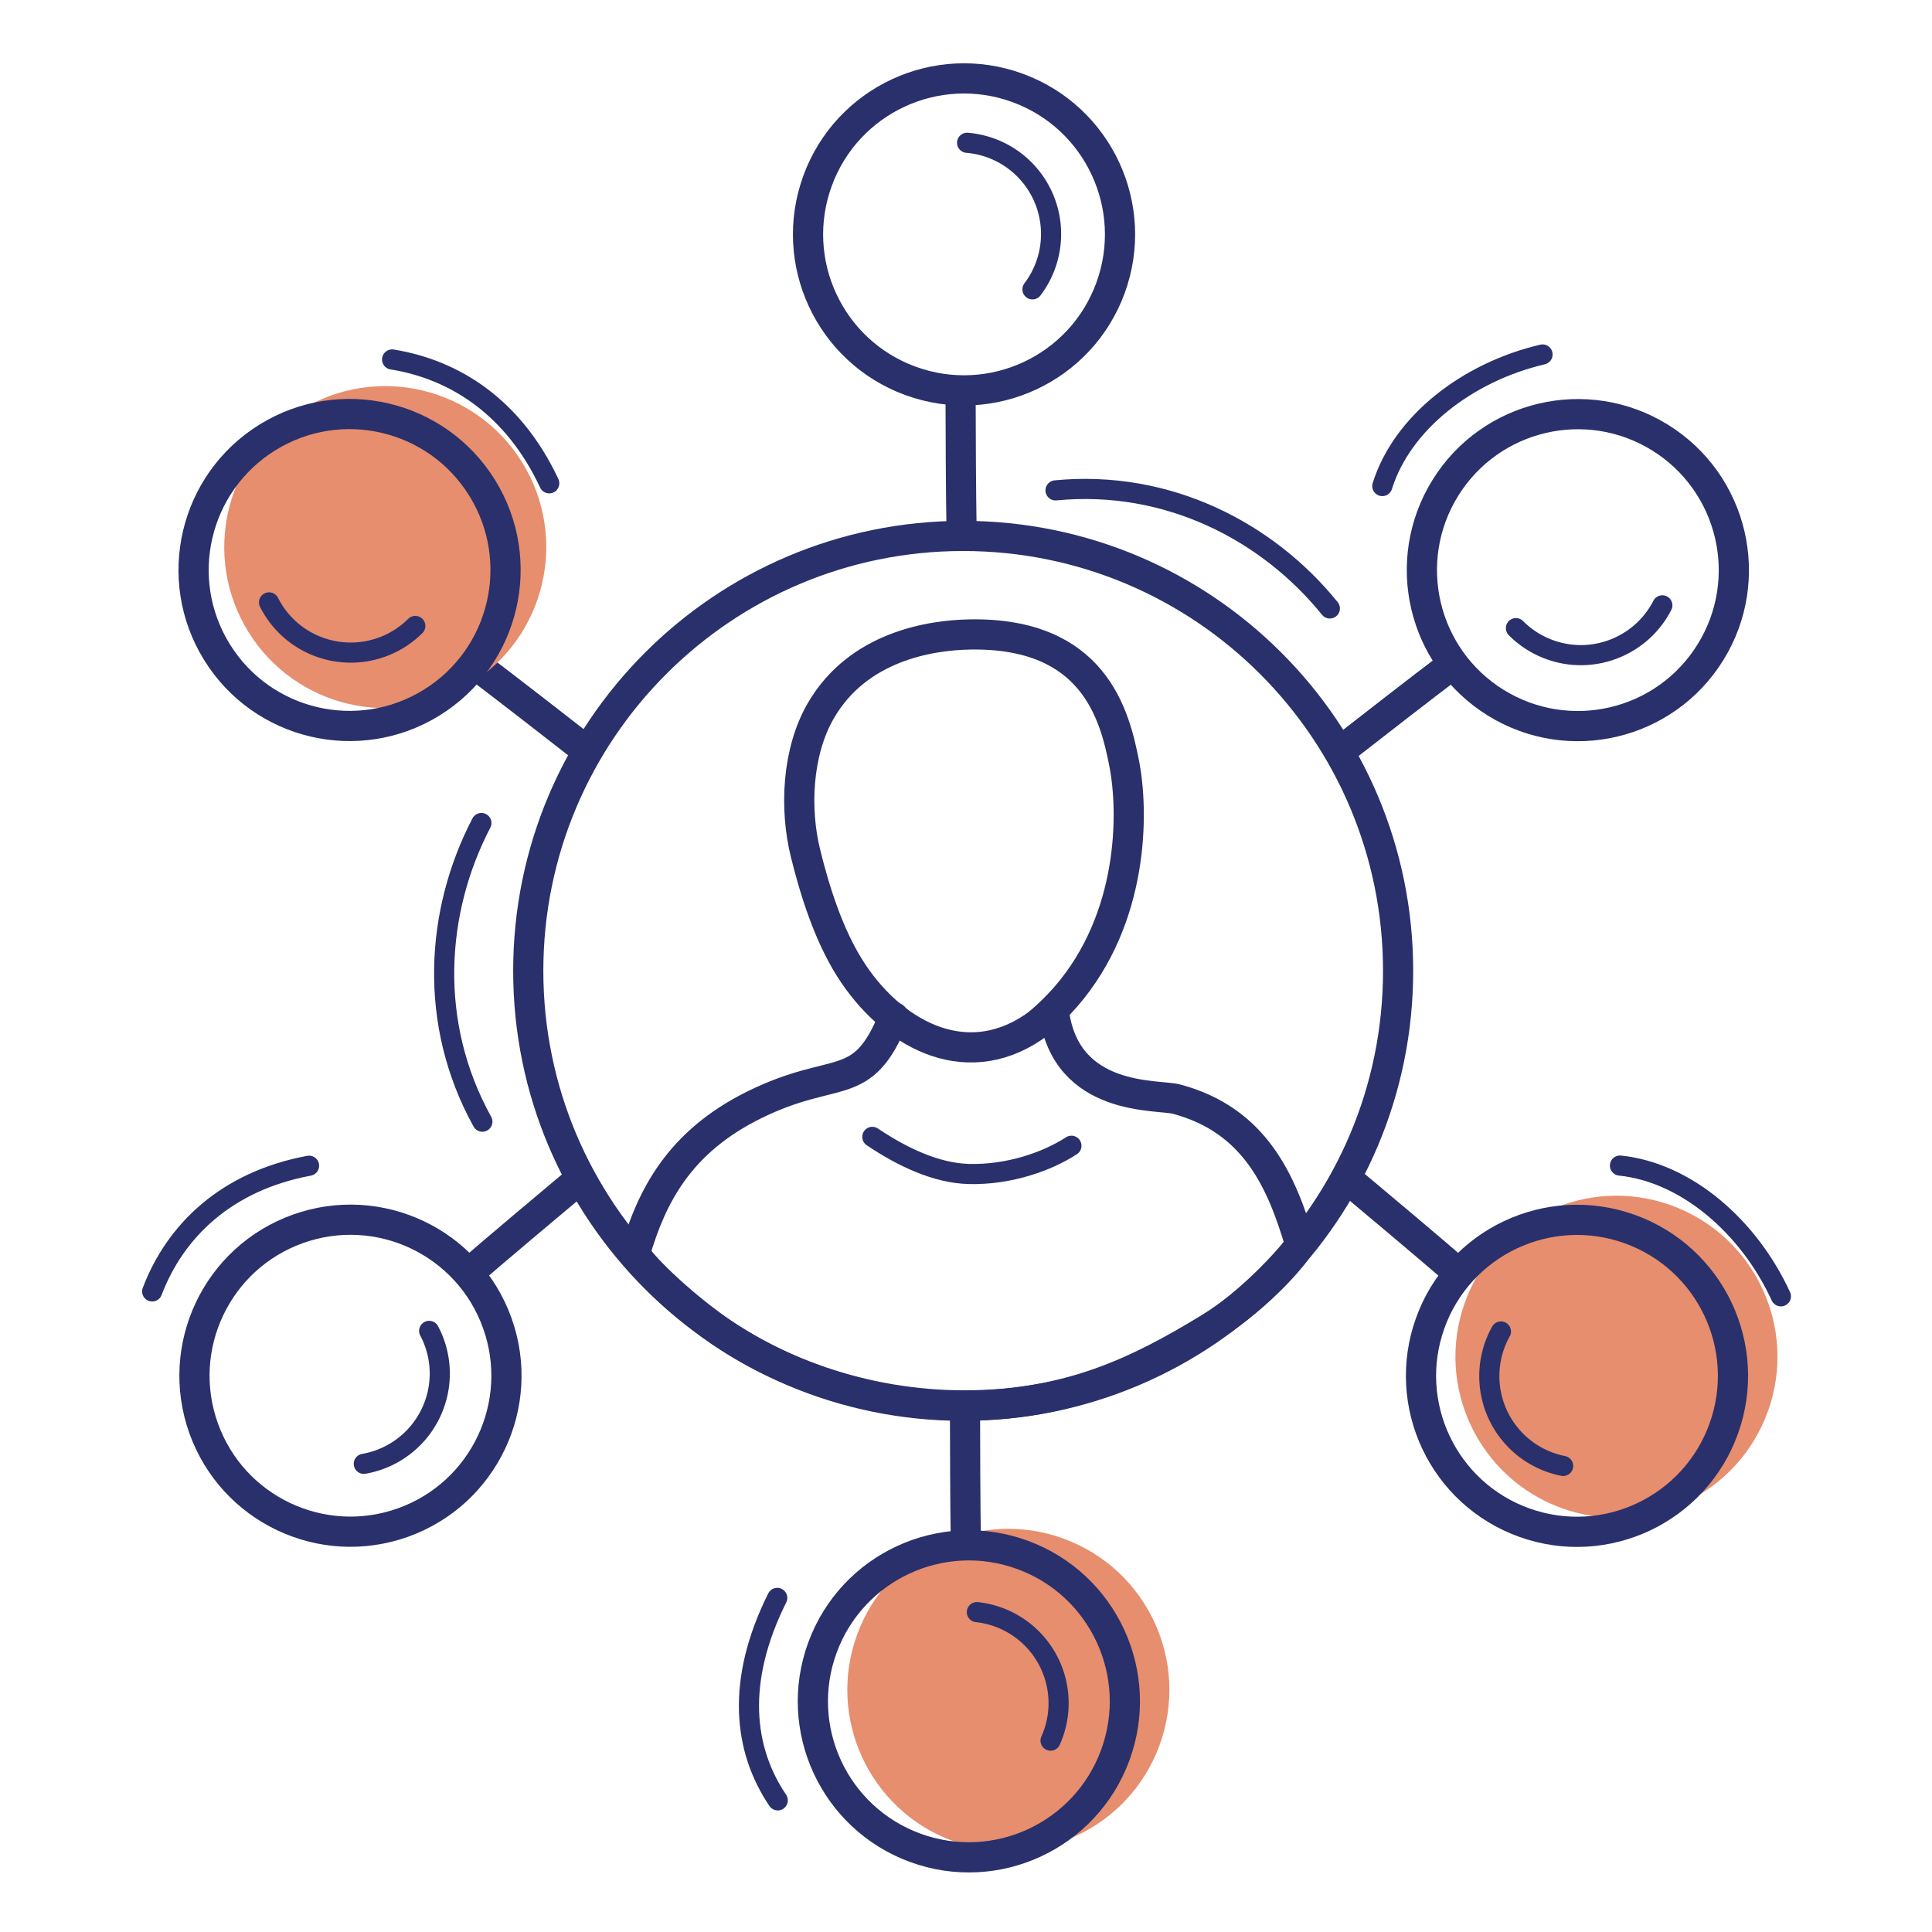 <svg xmlns="http://www.w3.org/2000/svg" width="192" height="192" style="width:100%;height:100%;transform:translate3d(0,0,0);content-visibility:visible" viewBox="0 0 192 192"><defs><clipPath id="a"><path d="M0 0h192v192H0z"/></clipPath><clipPath id="c"><path d="M0 0h192v192H0z"/></clipPath><clipPath id="b"><path d="M0 0h192v192H0z"/></clipPath></defs><g clip-path="url(#a)"><g clip-path="url(#b)" style="display:block"><path fill="none" stroke="#2A306B" stroke-linecap="round" stroke-linejoin="round" stroke-width="2.999" d="M8.587-19.534c1.21 8.973 10.334 8.137 12.173 8.628 7.751 2.072 10.412 8.078 12.266 14.329.12.405-3.781 5.246-9.057 8.467C16.874 16.223 9.994 19.5-.17 19.534c-10.368.035-19.363-3.612-25.308-7.989-4.143-3.051-7.692-6.729-7.546-7.223 1.634-5.524 4.317-10.942 11.811-14.648 8.216-4.063 10.737-.952 13.88-8.731" class="primary" style="display:block" transform="translate(96.155 120.134)"/><path fill="none" stroke="#2A306B" stroke-linecap="round" stroke-linejoin="round" stroke-width="2.001" d="M9.893-.964C7.48.607 3.674 1.948-.319 1.841c-3.192-.085-6.56-1.657-9.574-3.688" class="primary" style="display:block" transform="translate(96.583 114.828)"/><path fill="none" stroke="#2A306B" stroke-linecap="round" stroke-linejoin="round" stroke-width="2.999" d="M-14.237-12.922c3.718-6.447 10.958-7.526 14.819-7.594 12.34-.217 14.391 8.012 15.331 12.777.977 4.952.95 15.423-5.757 23.179-.823.952-2.245 2.383-3.267 3.074-6.959 4.702-14.248.486-18.257-5.9-2.094-3.335-3.447-7.594-4.384-11.394-1.08-4.381-.855-10.031 1.515-14.142" class="primary" style="display:block" transform="translate(95.8 83.568)"/><path fill="none" stroke="#2A306B" stroke-linecap="round" stroke-linejoin="round" stroke-width="2.997" d="M0 43.222c23.871 0 43.222-19.351 43.222-43.222S23.871-43.222 0-43.222-43.222-23.871-43.222 0-23.871 43.222 0 43.222" class="primary" style="display:block" transform="translate(95.72 96.482)"/><path fill="none" stroke="#2A306B" stroke-linecap="round" stroke-linejoin="round" stroke-width="2.996" d="M.042 6.642C-.018 3.359-.041-3.546-.042-6.642" class="primary" style="display:none" transform="translate(95.943 146.576)"/><path fill="none" stroke="#2A306B" stroke-linecap="round" stroke-linejoin="round" stroke-width="2.996" d="M-5.071 4.29c2.482-2.15 7.766-6.595 10.142-8.58" class="primary" style="display:none" transform="translate(51.88 122.031)"/><path fill="none" stroke="#2A306B" stroke-linecap="round" stroke-linejoin="round" stroke-width="2.996" d="M5.071 4.29C2.589 2.14-2.695-2.305-5.071-4.29" class="primary" style="display:none" transform="translate(139.669 122.045)"/><path fill="none" stroke="#2A306B" stroke-linecap="round" stroke-linejoin="round" stroke-width="2.996" d="M-5.257-4.06c2.622 1.976 8.075 6.213 10.514 8.12" class="primary" style="display:none" transform="translate(52.671 70.243)"/><path fill="none" stroke="#2A306B" stroke-linecap="round" stroke-linejoin="round" stroke-width="2.996" d="M5.257-4.06C2.635-2.084-2.818 2.153-5.257 4.06" class="primary" style="display:none" transform="translate(138.878 70.257)"/><path fill="none" stroke="#2A306B" stroke-linecap="round" stroke-linejoin="round" stroke-width="2.996" d="M.049 6.642C-.014 3.359-.045-3.546-.049-6.642" class="primary" style="display:none" transform="translate(95.51 46.008)"/><path fill="none" stroke="#2A306B" stroke-linecap="round" stroke-linejoin="round" stroke-width="2.996" d="M.042 6.642C-.018 3.359-.041-3.546-.042-6.642" class="primary" style="display:block" transform="translate(95.943 146.576)"/><path fill="none" stroke="#2A306B" stroke-linecap="round" stroke-linejoin="round" stroke-width="2.996" d="M-5.071 4.29c2.482-2.15 7.766-6.595 10.142-8.58" class="primary" style="display:block" transform="translate(51.88 122.031)"/><path fill="none" stroke="#2A306B" stroke-linecap="round" stroke-linejoin="round" stroke-width="2.996" d="M5.071 4.29C2.589 2.14-2.695-2.305-5.071-4.29" class="primary" style="display:block" transform="translate(139.669 122.045)"/><path fill="none" stroke="#2A306B" stroke-linecap="round" stroke-linejoin="round" stroke-width="2.996" d="M-5.257-4.06c2.622 1.976 8.075 6.213 10.514 8.12" class="primary" style="display:block" transform="translate(52.671 70.243)"/><path fill="none" stroke="#2A306B" stroke-linecap="round" stroke-linejoin="round" stroke-width="2.996" d="M5.257-4.06C2.635-2.084-2.818 2.153-5.257 4.06" class="primary" style="display:block" transform="translate(138.878 70.257)"/><path fill="none" stroke="#2A306B" stroke-linecap="round" stroke-linejoin="round" stroke-width="2.996" d="M.049 6.642C-.014 3.359-.045-3.546-.049-6.642" class="primary" style="display:block" transform="translate(95.51 46.008)"/><g style="display:none"><path fill="none" stroke="#E68E6E" stroke-linecap="round" stroke-linejoin="round" d="M94.692 181.627c-8.036-2.951-12.158-11.857-9.207-19.893s11.857-12.158 19.893-9.207 12.158 11.857 9.207 19.893-11.857 12.158-19.893 9.207" class="secondary"/><path fill="#E68E6E" d="M94.692 181.627c-8.036-2.951-12.158-11.857-9.207-19.893s11.857-12.158 19.893-9.207 12.158 11.857 9.207 19.893-11.857 12.158-19.893 9.207" class="secondary"/></g><g style="display:none"><path fill="none" stroke="#E68E6E" stroke-linecap="round" stroke-linejoin="round" d="M175.062 139.954c2.885-8.059-1.308-16.932-9.367-19.817s-16.932 1.308-19.817 9.367 1.308 16.932 9.367 19.817 16.932-1.308 19.817-9.367" class="secondary"/><path fill="#E68E6E" d="M175.062 139.954c2.885-8.059-1.308-16.932-9.367-19.817s-16.932 1.308-19.817 9.367 1.308 16.932 9.367 19.817 16.932-1.308 19.817-9.367" class="secondary"/></g><g style="display:none"><path fill="none" stroke="#E68E6E" stroke-linecap="round" stroke-linejoin="round" d="M30.324 41.472c7.276-4.51 16.83-2.268 21.34 5.008s2.268 16.83-5.008 21.34-16.83 2.268-21.34-5.008-2.268-16.83 5.008-21.34" class="secondary"/><path fill="#E68E6E" d="M30.324 41.472c7.276-4.51 16.83-2.268 21.34 5.008s2.268 16.83-5.008 21.34-16.83 2.268-21.34-5.008-2.268-16.83 5.008-21.34" class="secondary"/></g><path fill="none" stroke="#2A306B" stroke-linecap="round" stroke-linejoin="round" stroke-width="3.001" d="M-5.343 14.55c-8.036-2.951-12.158-11.857-9.207-19.893S-2.693-17.501 5.343-14.55 17.501-2.693 14.55 5.343 2.693 17.501-5.343 14.55" class="primary" style="display:none" transform="translate(96.285 169.077)"/><path fill="none" stroke="#2A306B" stroke-linecap="round" stroke-linejoin="round" stroke-width="3.001" d="M-14.592 5.225c-2.885-8.059 1.308-16.932 9.367-19.817s16.932 1.308 19.817 9.367-1.308 16.932-9.367 19.817-16.932-1.308-19.817-9.367" class="primary" style="display:none" transform="translate(34.828 136.716)"/><path fill="none" stroke="#2A306B" stroke-linecap="round" stroke-linejoin="round" stroke-width="3.001" d="M14.592 5.225c2.885-8.059-1.308-16.932-9.367-19.817s-16.932 1.308-19.817 9.367 1.308 16.932 9.367 19.817 16.932-1.308 19.817-9.367" class="primary" style="display:none" transform="translate(156.72 136.729)"/><path fill="none" stroke="#2A306B" stroke-linecap="round" stroke-linejoin="round" stroke-width="3.001" d="M-8.166-13.174c7.276-4.51 16.83-2.268 21.34 5.008s2.268 16.83-5.008 21.34-16.83 2.268-21.34-5.008-2.268-16.83 5.008-21.34" class="primary" style="display:none" transform="translate(34.74 56.646)"/><path fill="none" stroke="#2A306B" stroke-linecap="round" stroke-linejoin="round" stroke-width="3.001" d="M8.166-13.174c-7.276-4.51-16.83-2.268-21.34 5.008s-2.268 16.83 5.008 21.34 16.83 2.268 21.34-5.008 2.268-16.83-5.008-21.34" class="primary" style="display:none" transform="translate(156.807 56.659)"/><path fill="none" stroke="#2A306B" stroke-linecap="round" stroke-linejoin="round" stroke-width="3.001" d="M-5.328 14.555c-8.039-2.942-12.169-11.844-9.227-19.883s11.844-12.169 19.883-9.227S17.497-2.711 14.555 5.328 2.711 17.497-5.328 14.555" class="primary" style="display:none" transform="translate(95.804 23.294)"/><g style="display:block"><path fill="none" stroke="#E68E6E" stroke-linecap="round" stroke-linejoin="round" d="M94.866 182.487c-8.036-2.951-12.158-11.857-9.207-19.893s11.857-12.158 19.893-9.207 12.158 11.857 9.207 19.893-11.857 12.158-19.893 9.207" class="secondary"/><path fill="#E68E6E" d="M94.866 182.487c-8.036-2.951-12.158-11.857-9.207-19.893s11.857-12.158 19.893-9.207 12.158 11.857 9.207 19.893-11.857 12.158-19.893 9.207" class="secondary"/></g><g style="display:block"><path fill="none" stroke="#E68E6E" stroke-linecap="round" stroke-linejoin="round" d="M175.233 140.056c2.885-8.059-1.308-16.932-9.367-19.817s-16.932 1.308-19.817 9.367 1.308 16.932 9.367 19.817 16.932-1.308 19.817-9.367" class="secondary"/><path fill="#E68E6E" d="M175.233 140.056c2.885-8.059-1.308-16.932-9.367-19.817s-16.932 1.308-19.817 9.367 1.308 16.932 9.367 19.817 16.932-1.308 19.817-9.367" class="secondary"/></g><g style="display:block"><path fill="none" stroke="#E68E6E" stroke-linecap="round" stroke-linejoin="round" d="M30.121 41.198c7.276-4.51 16.83-2.268 21.34 5.008s2.268 16.83-5.008 21.34-16.83 2.268-21.34-5.008-2.268-16.83 5.008-21.34" class="secondary"/><path fill="#E68E6E" d="M30.121 41.198c7.276-4.51 16.83-2.268 21.34 5.008s2.268 16.83-5.008 21.34-16.83 2.268-21.34-5.008-2.268-16.83 5.008-21.34" class="secondary"/></g><path fill="none" stroke="#2A306B" stroke-linecap="round" stroke-linejoin="round" stroke-width="3.001" d="M-5.343 14.55c-8.036-2.951-12.158-11.857-9.207-19.893S-2.693-17.501 5.343-14.55 17.501-2.693 14.55 5.343 2.693 17.501-5.343 14.55" class="primary" style="display:block" transform="translate(96.285 169.077)"/><path fill="none" stroke="#2A306B" stroke-linecap="round" stroke-linejoin="round" stroke-width="3.001" d="M-14.592 5.225c-2.885-8.059 1.308-16.932 9.367-19.817s16.932 1.308 19.817 9.367-1.308 16.932-9.367 19.817-16.932-1.308-19.817-9.367" class="primary" style="display:block" transform="translate(34.828 136.716)"/><path fill="none" stroke="#2A306B" stroke-linecap="round" stroke-linejoin="round" stroke-width="3.001" d="M14.592 5.225c2.885-8.059-1.308-16.932-9.367-19.817s-16.932 1.308-19.817 9.367 1.308 16.932 9.367 19.817 16.932-1.308 19.817-9.367" class="primary" style="display:block" transform="translate(156.72 136.729)"/><path fill="none" stroke="#2A306B" stroke-linecap="round" stroke-linejoin="round" stroke-width="3.001" d="M-8.166-13.174c7.276-4.51 16.83-2.268 21.34 5.008s2.268 16.83-5.008 21.34-16.83 2.268-21.34-5.008-2.268-16.83 5.008-21.34" class="primary" style="display:block" transform="translate(34.74 56.646)"/><path fill="none" stroke="#2A306B" stroke-linecap="round" stroke-linejoin="round" stroke-width="3.001" d="M8.166-13.174c-7.276-4.51-16.83-2.268-21.34 5.008s-2.268 16.83 5.008 21.34 16.83 2.268 21.34-5.008 2.268-16.83-5.008-21.34" class="primary" style="display:block" transform="translate(156.807 56.659)"/><path fill="none" stroke="#2A306B" stroke-linecap="round" stroke-linejoin="round" stroke-width="3.001" d="M-5.328 14.555c-8.039-2.942-12.169-11.844-9.227-19.883s11.844-12.169 19.883-9.227S17.497-2.711 14.555 5.328 2.711 17.497-5.328 14.555" class="primary" style="display:block" transform="translate(95.804 23.294)"/><path fill="none" stroke="#2A306B" stroke-linecap="round" stroke-linejoin="round" stroke-width="2.001" d="M-13.63-5.796C-2.531-6.867 7.388-1.772 13.63 5.938" class="primary" style="display:block" transform="translate(118.528 54.529)"/><path fill="none" stroke="#2A306B" stroke-linecap="round" stroke-linejoin="round" stroke-width="2.001" d="M1.899 14.839c-5.404-9.754-4.683-20.882-.098-29.678" class="primary" style="display:block" transform="translate(46.039 96.631)"/><path fill="none" stroke="#2A306B" stroke-linecap="round" stroke-linejoin="round" stroke-width="2.001" d="M8.153-6.985C.656-5.222-5.802-.193-7.771 6.091" class="primary" style="display:block" transform="translate(145.143 42.212)"/><path fill="none" stroke="#2A306B" stroke-linecap="round" stroke-linejoin="round" stroke-width="2.001" d="M33.441 5.568C29.902-1.995 24.053-5.735 17.824-6.738" class="primary" style="display:block" transform="translate(21.143 42.462)"/><path fill="none" stroke="#2A306B" stroke-linecap="round" stroke-linejoin="round" stroke-width="2.001" d="M7.946-6.863C-.275-5.334-5.363-.385-7.644 5.629" class="primary" style="display:block" transform="translate(22.768 122.712)"/><path fill="none" stroke="#2A306B" stroke-linecap="round" stroke-linejoin="round" stroke-width="2.001" d="M-7.401 4.087c-4.141 8.299-3.348 15.091.051 20.117" class="primary" style="display:block" transform="translate(84.643 154.712)"/><path fill="none" stroke="#2A306B" stroke-linecap="round" stroke-linejoin="round" stroke-width="2.001" d="M33.091 5.615C29.866-1.379 23.649-6.704 17.098-7.378" class="primary" style="display:block" transform="translate(143.893 123.212)"/><path fill="none" stroke="#2A306B" stroke-linecap="round" stroke-linejoin="round" stroke-width="2" d="M.796-8.866A9.098 9.098 0 0 1 8.12 3.905" class="primary" style="display:block" transform="translate(96.285 169.077)"/><path fill="none" stroke="#2A306B" stroke-linecap="round" stroke-linejoin="round" stroke-width="2" d="M7.865-4.065a9.07 9.07 0 0 1 .494 7.382 9.1 9.1 0 0 1-6.988 5.829" class="primary" style="display:block" transform="translate(34.785 136.327)"/><path fill="none" stroke="#2A306B" stroke-linecap="round" stroke-linejoin="round" stroke-width="2" d="M6.237 6.632A9.1 9.1 0 0 1-3.317 8.72q0 0 0 0a9.06 9.06 0 0 1-4.98-4.431" class="primary" style="display:block" transform="translate(35.035 55.577)"/><path fill="none" stroke="#2A306B" stroke-linecap="round" stroke-linejoin="round" stroke-width="2" d="M.574-8.887A9.098 9.098 0 0 1 7.071 5.677" class="primary" style="display:block" transform="translate(95.535 23.077)"/><path fill="none" stroke="#2A306B" stroke-linecap="round" stroke-linejoin="round" stroke-width="2" d="M7.915 4.333C5.85 8.371 1.047 10.323-3.317 8.72q0 0 0 0a9.1 9.1 0 0 1-3.315-2.122" class="primary" style="display:block" transform="translate(157.285 55.827)"/><path fill="none" stroke="#2A306B" stroke-linecap="round" stroke-linejoin="round" stroke-width="2" d="M-1.943 9.107a9 9 0 0 1-1.374-.387q0 0 0 0A9.097 9.097 0 0 1-8.125-4.254" class="primary" style="display:block" transform="translate(157.285 136.577)"/><path fill="none" stroke="#2A306B" stroke-linecap="round" stroke-linejoin="round" stroke-width="2" d="M.796-8.866A9.098 9.098 0 0 1 8.12 3.905" class="primary" style="display:none" transform="translate(96.285 169.077)"/><path fill="none" stroke="#2A306B" stroke-linecap="round" stroke-linejoin="round" stroke-width="2" d="M7.865-4.065a9.07 9.07 0 0 1 .494 7.382 9.1 9.1 0 0 1-6.988 5.829" class="primary" style="display:none" transform="translate(34.785 136.327)"/><path fill="none" stroke="#2A306B" stroke-linecap="round" stroke-linejoin="round" stroke-width="2" d="M6.237 6.632A9.1 9.1 0 0 1-3.317 8.72q0 0 0 0a9.06 9.06 0 0 1-4.98-4.431" class="primary" style="display:none" transform="translate(35.035 55.577)"/><path fill="none" stroke="#2A306B" stroke-linecap="round" stroke-linejoin="round" stroke-width="2" d="M.574-8.887A9.098 9.098 0 0 1 7.071 5.677" class="primary" style="display:none" transform="translate(95.535 23.077)"/><path fill="none" stroke="#2A306B" stroke-linecap="round" stroke-linejoin="round" stroke-width="2" d="M7.915 4.333C5.85 8.371 1.047 10.323-3.317 8.72q0 0 0 0a9.1 9.1 0 0 1-3.315-2.122" class="primary" style="display:none" transform="translate(157.285 55.827)"/><path fill="none" stroke="#2A306B" stroke-linecap="round" stroke-linejoin="round" stroke-width="2" d="M-1.943 9.107a9 9 0 0 1-1.374-.387q0 0 0 0A9.097 9.097 0 0 1-8.125-4.254" class="primary" style="display:none" transform="translate(157.285 136.577)"/></g><g clip-path="url(#c)" style="display:none"><path fill="none" class="primary" style="display:none"/><path fill="none" class="primary" style="display:none"/><path fill="none" class="primary" style="display:none"/><path fill="none" class="primary" style="display:none"/><path fill="none" class="primary" style="display:none"/><path fill="none" class="primary" style="display:none"/><path fill="none" class="primary" style="display:none"/><path fill="none" class="primary" style="display:none"/><path fill="none" class="primary" style="display:none"/><path fill="none" class="primary" style="display:none"/><g style="display:none"><path fill="none" class="secondary"/><path class="secondary"/></g><g style="display:none"><path fill="none" class="secondary"/><path class="secondary"/></g><g style="display:none"><path fill="none" class="secondary"/><path class="secondary"/></g><path fill="none" class="primary" style="display:none"/><path fill="none" class="primary" style="display:none"/><path fill="none" class="primary" style="display:none"/><path fill="none" class="primary" style="display:none"/><path fill="none" class="primary" style="display:none"/><path fill="none" class="primary" style="display:none"/><path fill="none" class="primary" style="display:none"/><path fill="none" class="primary" style="display:none"/><path fill="none" class="primary" style="display:none"/><path fill="none" class="primary" style="display:none"/><path fill="none" class="primary" style="display:none"/><path fill="none" class="primary" style="display:none"/><path fill="none" class="primary" style="display:none"/><path fill="none" class="primary" style="display:none"/><path fill="none" class="primary" style="display:none"/><path fill="none" class="primary" style="display:none"/><path fill="none" class="primary" style="display:none"/><path fill="none" class="primary" style="display:none"/><path fill="none" class="primary" style="display:none"/></g></g></svg>